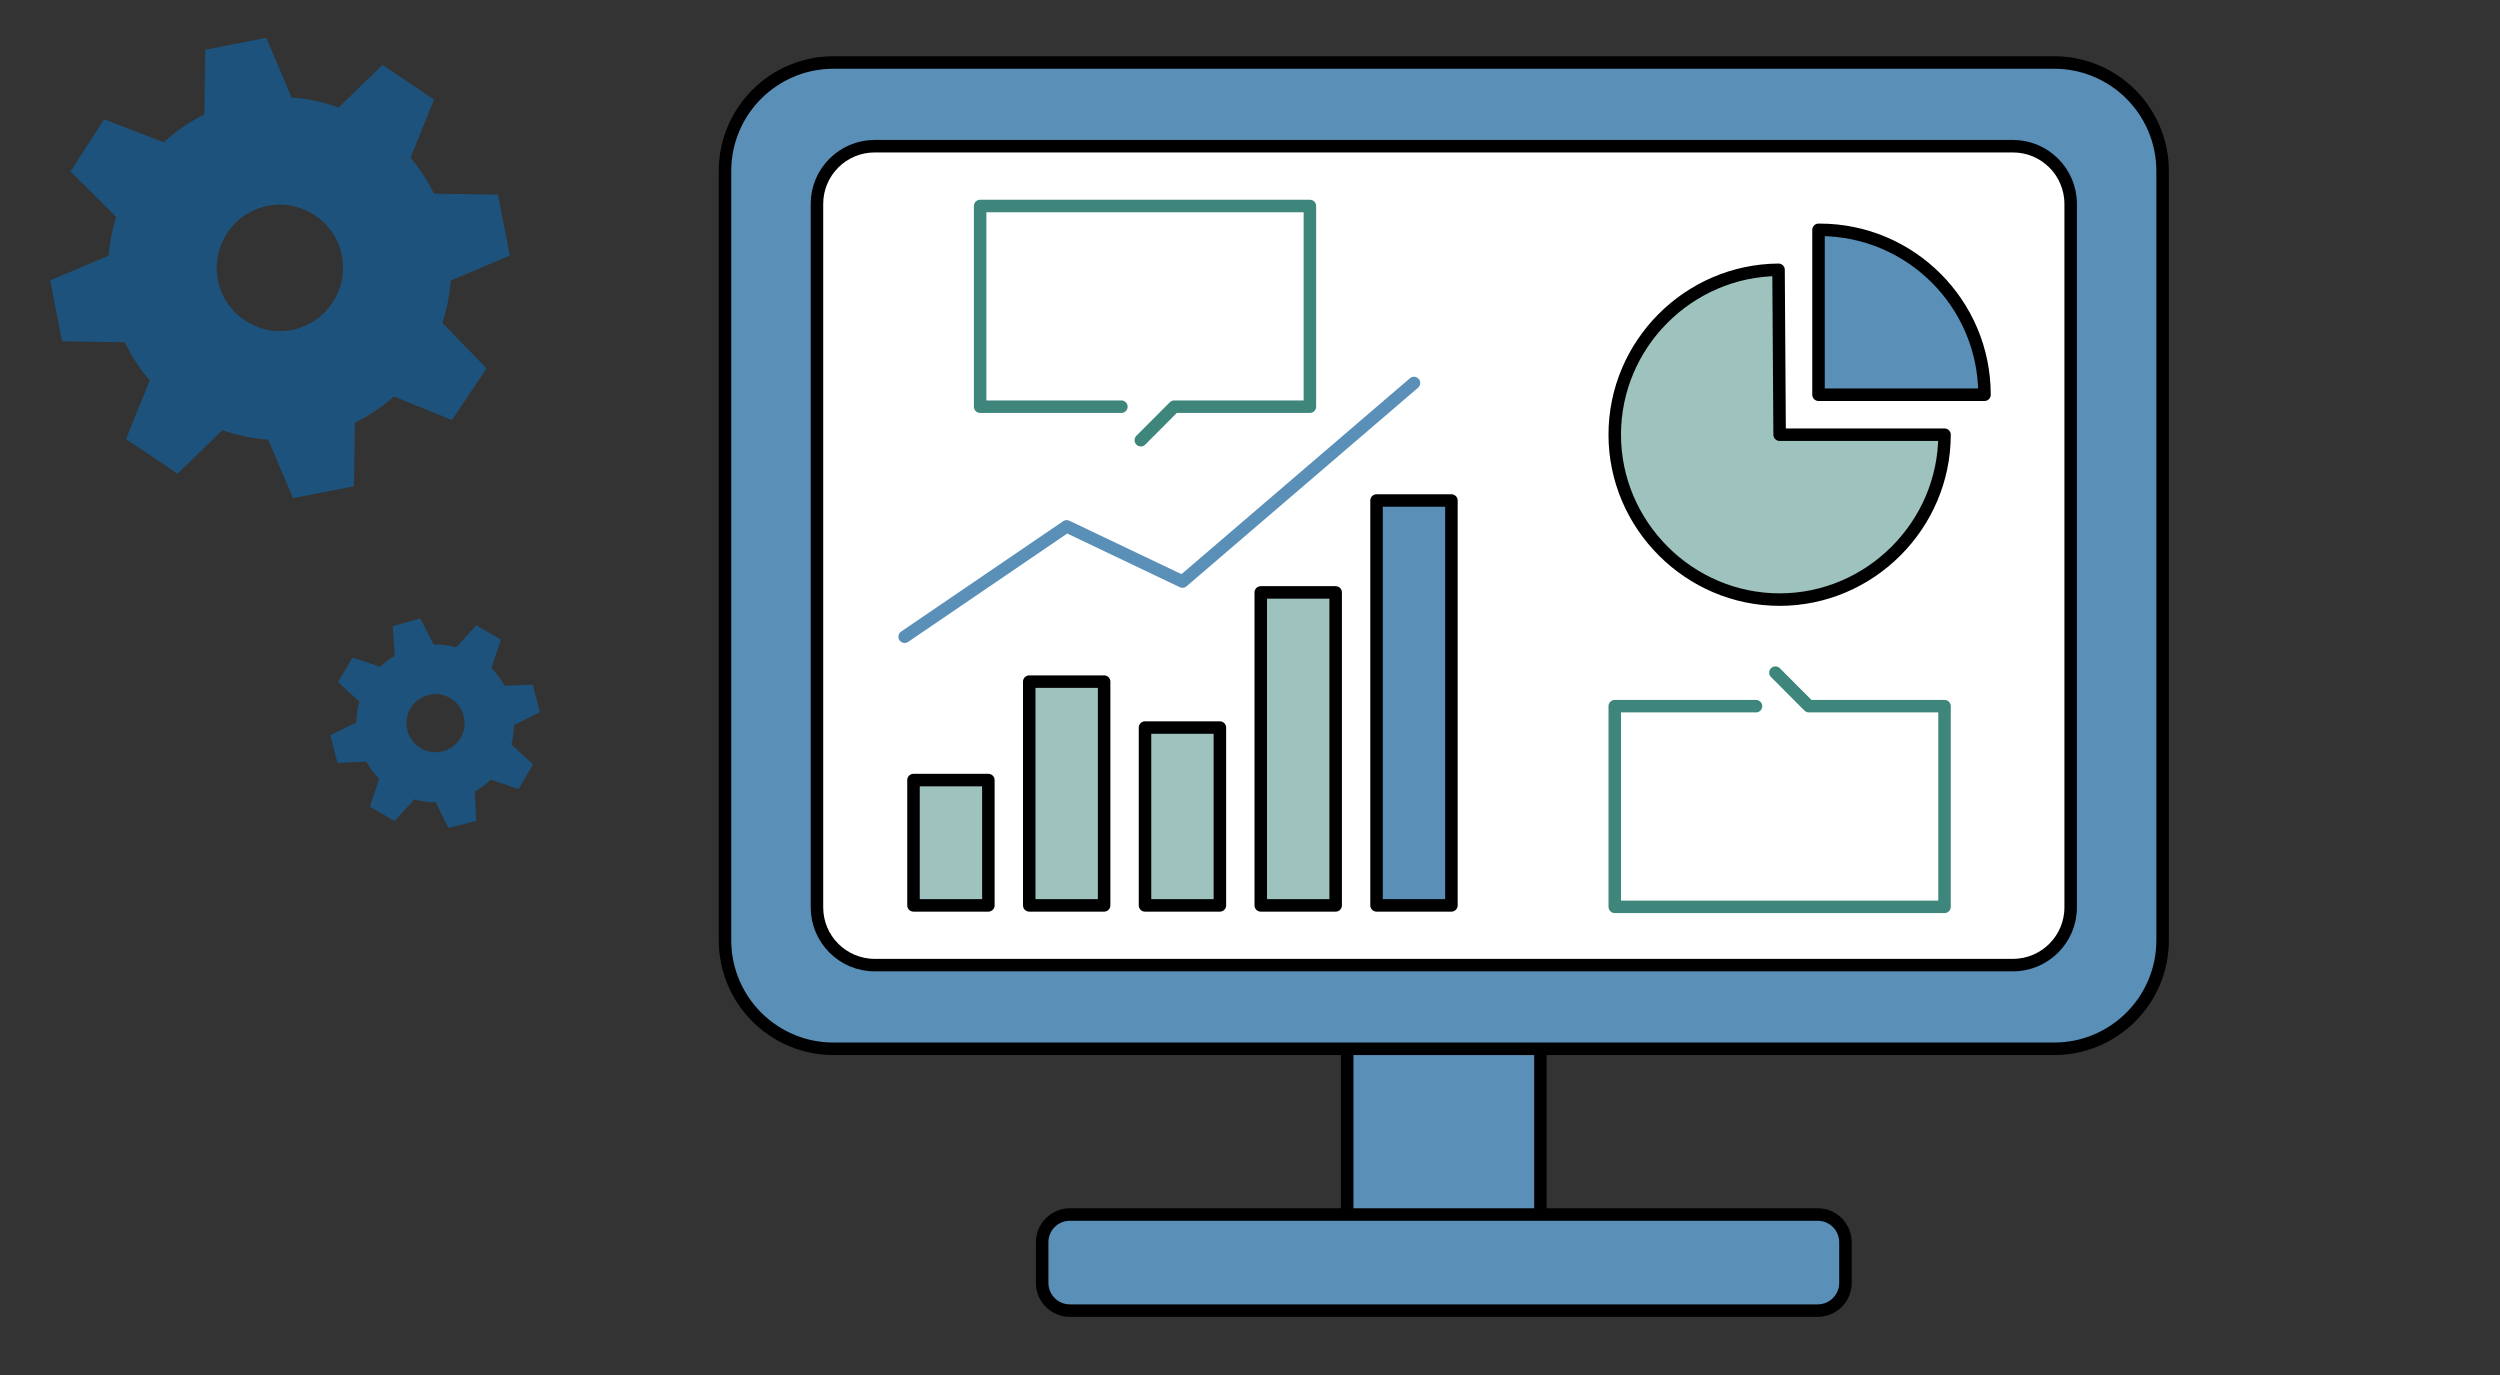 <svg width="200" height="110" viewBox="0 0 200 110" fill="none" xmlns="http://www.w3.org/2000/svg">
<rect x="0" y="0" width="200" height="110" fill="#333333" stroke="none"/>
<mask id="mask0_931_5565" style="mask-type:alpha" maskUnits="userSpaceOnUse" x="0" y="0" width="200" height="110">
<rect width="200" height="110" fill="#D9D9D9"/>
</mask>
<g mask="url(#mask0_931_5565)">
<path d="M123.234 81.183H107.775V99.952H123.234V81.183Z" fill="#5A90B8" stroke="black" stroke-linecap="round" stroke-linejoin="round"/>
<path d="M164.329 5H66.68C61.886 5 58 8.886 58 13.68V75.223C58 80.017 61.886 83.903 66.68 83.903H164.329C169.123 83.903 173.009 80.017 173.009 75.223V13.68C173.009 8.886 169.123 5 164.329 5Z" fill="#5A90B8" stroke="black" stroke-linecap="round" stroke-linejoin="round"/>
<path d="M69.974 11.696H161.036C163.584 11.696 165.653 13.765 165.653 16.312V72.591C165.653 75.139 163.584 77.208 161.036 77.208H69.974C67.426 77.208 65.357 75.139 65.357 72.591V16.312C65.357 13.765 67.426 11.696 69.974 11.696Z" fill="white" stroke="black" stroke-linecap="round" stroke-linejoin="round"/>
<path d="M145.418 97.162H85.591C84.367 97.162 83.373 98.155 83.373 99.38V102.632C83.373 103.857 84.367 104.85 85.591 104.85H145.418C146.643 104.85 147.636 103.857 147.636 102.632V99.38C147.636 98.155 146.643 97.162 145.418 97.162Z" fill="#5A90B8" stroke="black" stroke-linecap="round" stroke-linejoin="round"/>
<path d="M79.069 62.406H73.079V72.431H79.069V62.406Z" fill="#3E867C" fill-opacity="0.5" stroke="black" stroke-linecap="round" stroke-linejoin="round"/>
<path d="M88.33 54.53H82.34V72.431H88.33V54.53Z" fill="#3E867C" fill-opacity="0.5" stroke="black" stroke-linecap="round" stroke-linejoin="round"/>
<path d="M97.591 58.206H91.6V72.431H97.591V58.206Z" fill="#3E867C" fill-opacity="0.5" stroke="black" stroke-linecap="round" stroke-linejoin="round"/>
<path d="M106.853 47.393H100.862V72.431H106.853V47.393Z" fill="#3E867C" fill-opacity="0.5" stroke="black" stroke-linecap="round" stroke-linejoin="round"/>
<path d="M116.113 40.041H110.123V72.431H116.113V40.041Z" fill="#5A90B8" stroke="black" stroke-linecap="round" stroke-linejoin="round"/>
<path d="M72.371 50.939L85.335 42.108L94.597 46.524L113.118 30.639" stroke="#5A90B8" stroke-linecap="round" stroke-linejoin="round"/>
<path d="M89.71 32.535H78.41V16.481H104.792V32.535H93.938L91.264 35.217" stroke="#3E867C" stroke-linecap="round" stroke-linejoin="round"/>
<path d="M140.48 56.493H129.18V72.546H155.562V56.493H144.708L142.035 53.81" stroke="#3E867C" stroke-linecap="round" stroke-linejoin="round"/>
<path d="M142.37 34.776H155.562C155.562 42.013 149.607 47.968 142.37 47.968C135.134 47.968 129.179 42.013 129.179 34.776C129.179 27.54 135.08 21.632 142.283 21.584L142.37 34.776Z" fill="#3E867C" fill-opacity="0.5" stroke="black" stroke-linecap="round" stroke-linejoin="round"/>
<path d="M145.481 18.387H145.569C152.849 18.387 158.76 24.298 158.76 31.579H145.481V18.387Z" fill="#5A90B8" stroke="black" stroke-linecap="round" stroke-linejoin="round"/>
<g opacity="0.7">
<path d="M40.789 20.446L39.837 15.57L34.715 15.493C34.207 14.448 33.576 13.483 32.84 12.617L34.725 7.967L30.603 5.193L27.09 8.604C25.891 8.165 24.624 7.889 23.319 7.8L21.3 3.026L16.424 3.978L16.349 9.161C15.15 9.746 14.059 10.496 13.1 11.378L8.334 9.547L5.636 13.718L9.293 17.35C8.977 18.346 8.773 19.385 8.693 20.45L4.015 22.43L4.967 27.305L9.987 27.379C10.518 28.498 11.192 29.521 11.981 30.437L10.083 35.123L14.203 37.897L17.791 34.412C18.958 34.828 20.192 35.087 21.457 35.17L23.44 39.854L28.316 38.902L28.39 33.809C29.534 33.252 30.58 32.543 31.507 31.715L36.154 33.597L38.93 29.477L35.384 25.825C35.746 24.744 35.975 23.609 36.057 22.445L40.788 20.443L40.789 20.446ZM23.358 26.388C20.619 26.923 17.963 25.135 17.429 22.396C16.894 19.657 18.682 17.001 21.421 16.467C24.16 15.932 26.815 17.72 27.35 20.459C27.885 23.198 26.098 25.853 23.358 26.388Z" fill="#13609A"/>
</g>
<g opacity="0.7">
<path d="M41.485 63.121L42.642 61.15L40.9 59.563C41.043 59.048 41.119 58.523 41.129 58.001L43.196 56.972L42.62 54.76L40.37 54.865C40.09 54.349 39.737 53.868 39.315 53.44L40.073 51.179L38.102 50.022L36.497 51.785C35.905 51.622 35.301 51.548 34.702 51.56L33.616 49.477L31.416 50.094L31.57 52.46C31.158 52.707 30.771 53.003 30.419 53.346L28.203 52.603L27.046 54.574L28.755 56.128C28.597 56.676 28.517 57.234 28.511 57.79L26.429 58.827L27.004 61.039L29.303 60.93C29.578 61.429 29.925 61.894 30.336 62.308L29.592 64.527L31.563 65.684L33.14 63.951C33.704 64.107 34.281 64.181 34.853 64.178L35.881 66.243L38.093 65.668L37.983 63.328C38.437 63.066 38.862 62.745 39.245 62.368L41.486 63.12L41.485 63.121ZM33.666 59.859C32.559 59.21 32.188 57.784 32.838 56.677C33.488 55.57 34.913 55.199 36.02 55.849C37.127 56.499 37.498 57.924 36.848 59.032C36.198 60.139 34.774 60.51 33.666 59.859Z" fill="#13609A"/>
</g>
</g>
</svg>
